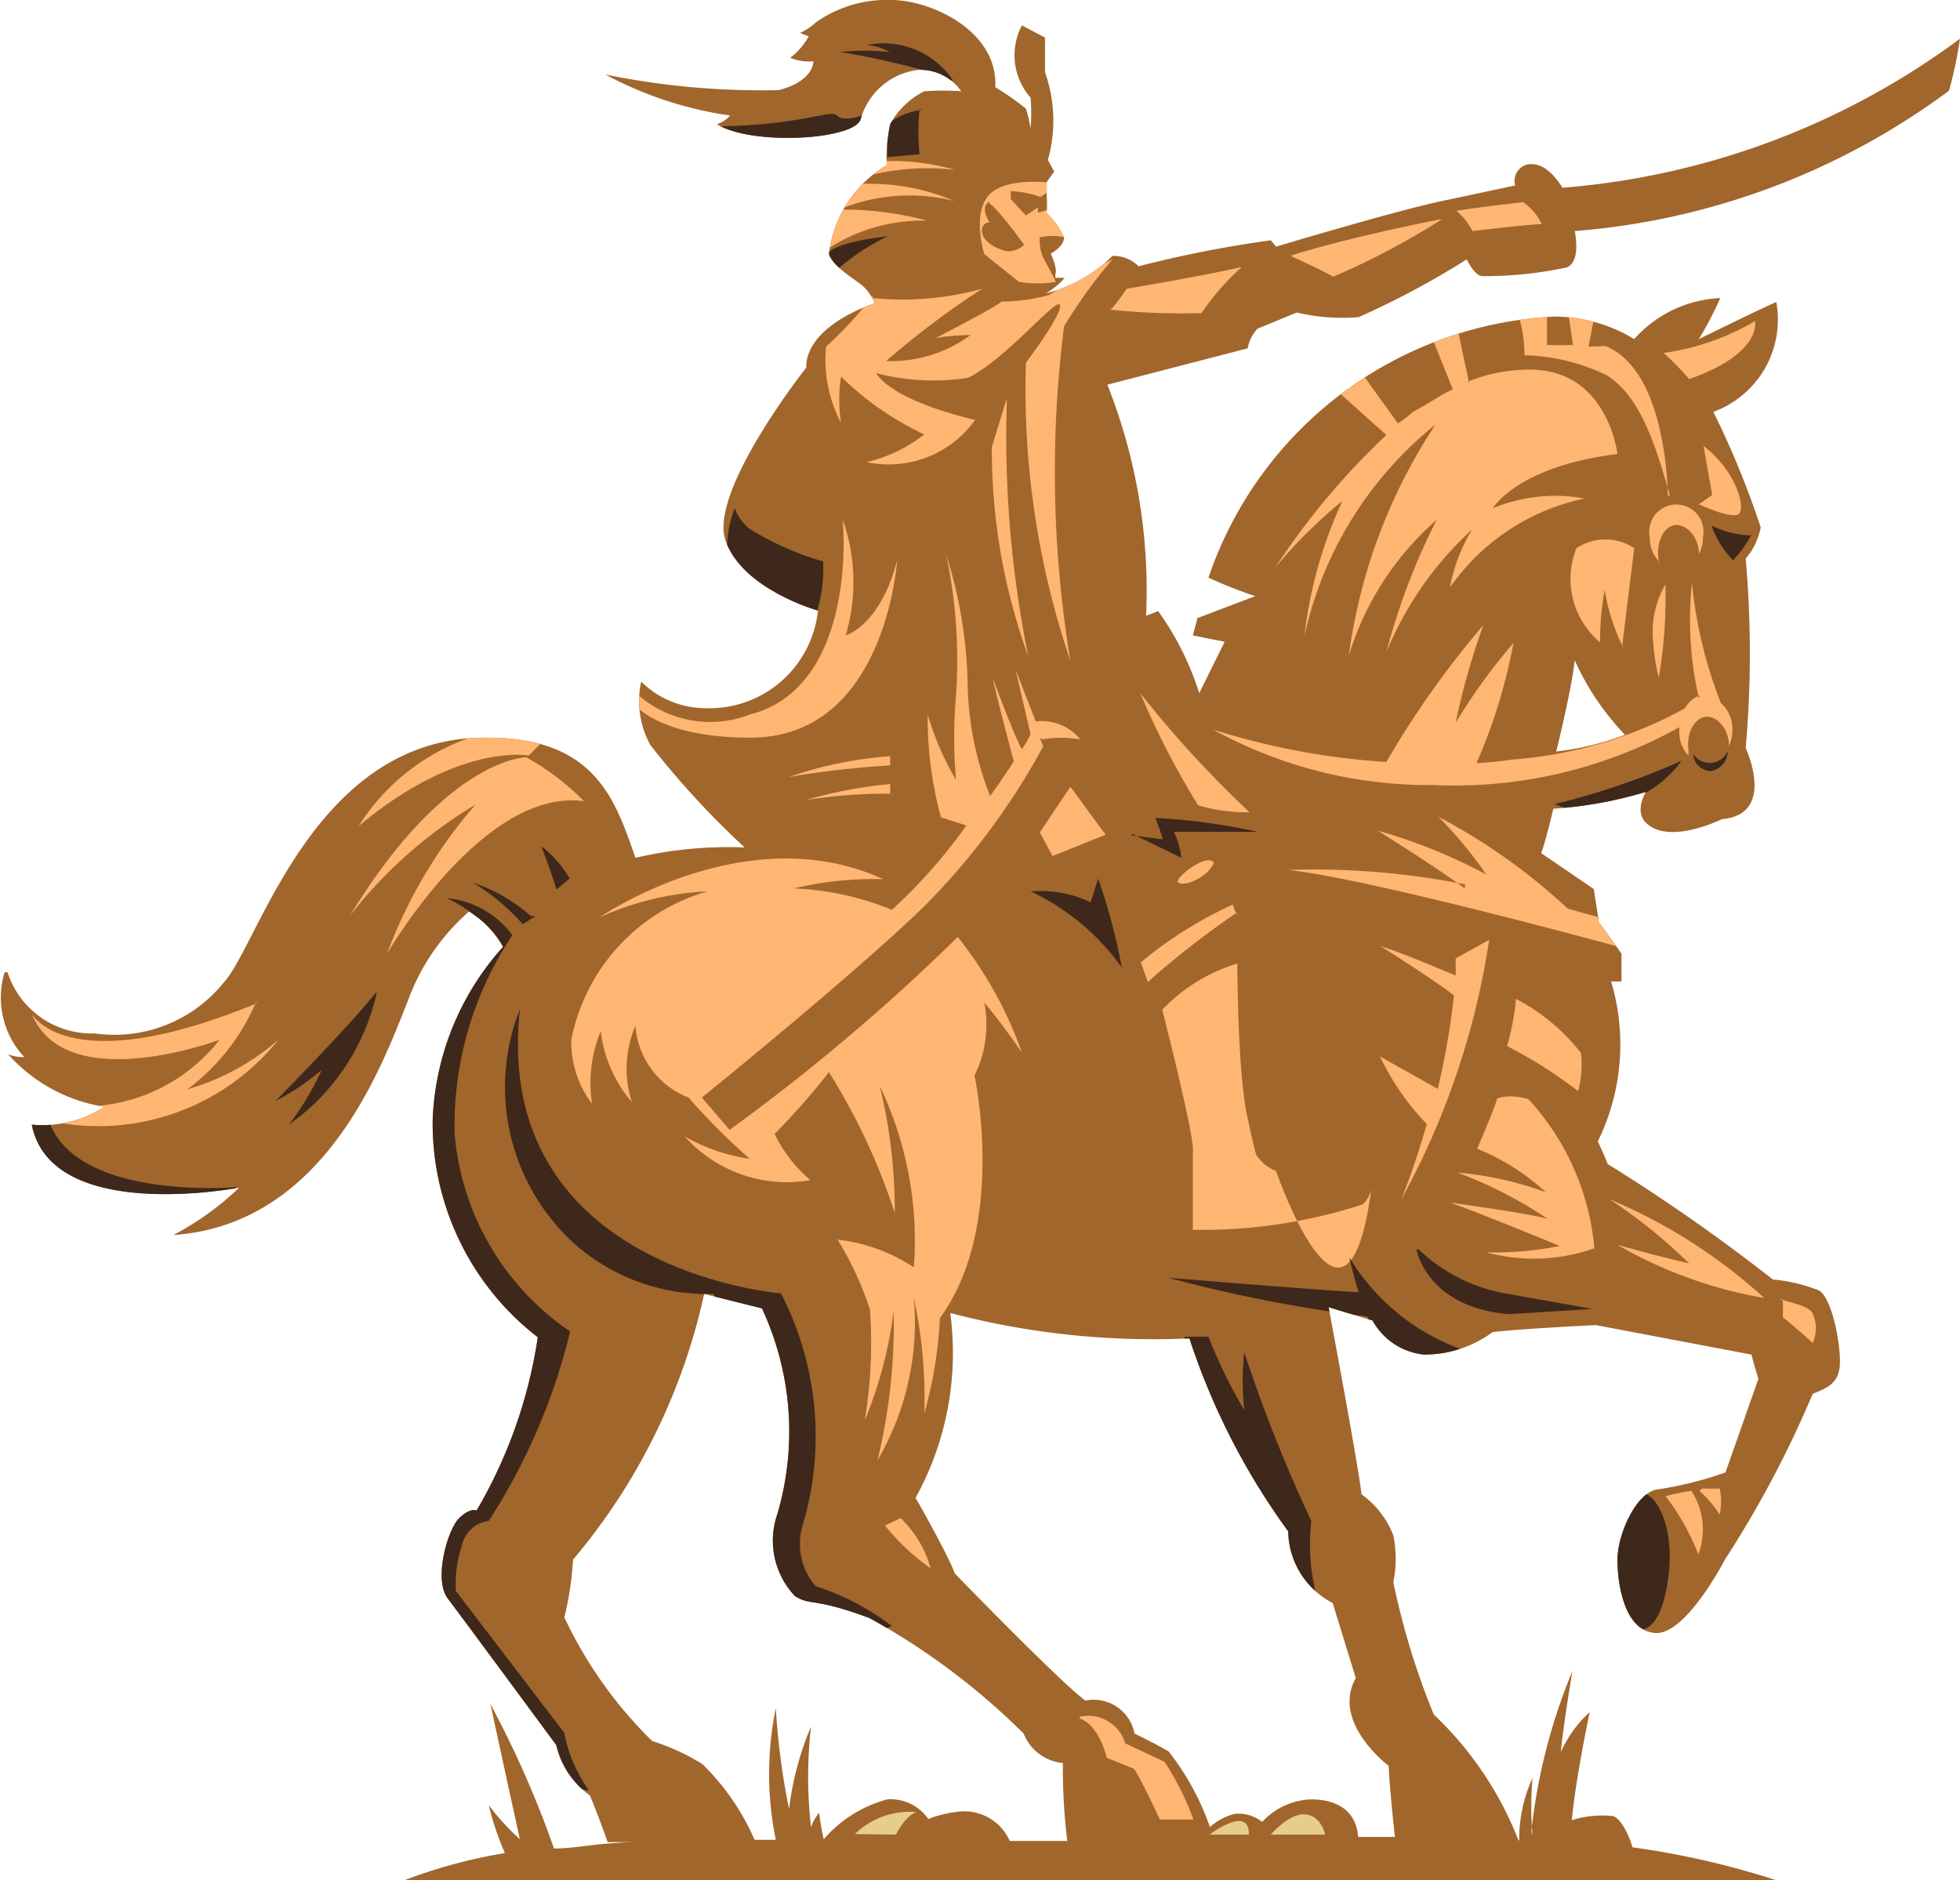 <svg id="Layer_1" data-name="Layer 1" xmlns="http://www.w3.org/2000/svg" xmlns:xlink="http://www.w3.org/1999/xlink" viewBox="0 0 33.93 32.55"><defs><style>.cls-1{fill:none;clip-rule:evenodd;}.cls-2{fill:#a1662c;}.cls-2,.cls-4,.cls-5,.cls-7{fill-rule:evenodd;}.cls-3{clip-path:url(#clip-path);}.cls-4{fill:#ffb672;}.cls-5{fill:#3e281b;}.cls-6{clip-path:url(#clip-path-2);}.cls-7{fill:#e7cd8c;}</style><clipPath id="clip-path"><path class="cls-1" d="M28.13,12.72a4.89,4.89,0,0,1-1.19.29s.27-1.08.32-1.58a4.56,4.56,0,0,0,.87,1.29Zm-28,4.11a1.53,1.53,0,0,0,1.51,1.06A2.43,2.43,0,0,0,3.88,17c.6-.65,1.56-4.27,4.56-4.23,1.86,0,2.21,1.07,2.56,2.08a7.11,7.11,0,0,1,1.89-.18,15,15,0,0,1-1.63-1.77,1.58,1.58,0,0,1-.16-1.1,1.59,1.59,0,0,0,1.11.46,1.89,1.89,0,0,0,1.95-1.69s-1.3-.36-1.6-1.21,1.4-3,1.4-3-.1-.65,1.18-1.11a.75.75,0,0,0-.24-.33c-.19-.14-.48-.32-.55-.52a2.06,2.06,0,0,1,1-1.54,2.86,2.86,0,0,1,.06-.71A1.37,1.37,0,0,1,16,1.58a4.49,4.49,0,0,1,.64,0,.86.86,0,0,0-.74-.37,1.18,1.18,0,0,0-1,.85c-.09.36-1.88.47-2.49.09A.53.53,0,0,0,12.64,2a6.5,6.5,0,0,1-2.16-.71,13.48,13.48,0,0,0,3,.27c.62-.16.6-.5.6-.5A.81.81,0,0,1,13.68,1,1.19,1.19,0,0,0,14,.63L13.85.57a1,1,0,0,0,.27-.18A2.13,2.13,0,0,1,15.43,0c.68,0,1.85.53,1.8,1.51a5,5,0,0,1,.53.37,2.49,2.49,0,0,1,.08.34,3.07,3.07,0,0,0,0-.53A1.11,1.11,0,0,1,17.69.44l.4.21s0,.39,0,.6a2.51,2.51,0,0,1,.05,1.52l.11.2-.13.18s0,.14,0,.25a2,2,0,0,1,0,.29,1.37,1.37,0,0,1,.3.42c0,.16-.23.28-.23.28s.12.26.08.35l0,.07.16,0a1.18,1.18,0,0,1-.33.27,2.53,2.53,0,0,0,1.16-.65.61.61,0,0,1,.45.18A20,20,0,0,1,22,4.16l.09.11s2.13-.64,2.92-.8l1.22-.26a.29.29,0,0,1,.2-.36c.28-.06.49.2.62.4A13.31,13.31,0,0,0,33.93.67a7.28,7.28,0,0,1-.19.9A12.5,12.5,0,0,1,27.26,4s.12.53-.14.63a6.75,6.75,0,0,1-1.46.15c-.13,0-.27-.29-.27-.29a14.46,14.46,0,0,1-1.87,1,3.4,3.4,0,0,1-1.07-.08l-.68.28a.64.64,0,0,0-.17.34l-2.43.63a9.65,9.65,0,0,1,.67,4l.21-.08A5,5,0,0,1,20.76,12l.44-.89L20.65,11l.08-.3,1-.38a7.85,7.85,0,0,1-.81-.32,6.67,6.67,0,0,1,6-4.52,2.68,2.68,0,0,1,1.37.39,2.12,2.12,0,0,1,1.49-.71,6.39,6.39,0,0,1-.37.71s1.16-.57,1.34-.64a1.7,1.7,0,0,1-1.09,1.9,15.09,15.09,0,0,1,.82,2,1.17,1.17,0,0,1-.26.54,18.7,18.7,0,0,1,0,3.28s.54,1.15-.41,1.23c0,0-.92.46-1.32.06-.2-.2,0-.53,0-.53a7.17,7.17,0,0,1-1.6.29s-.12.52-.21.77l.91.62.09.58s.27.36.39.54l0,.48-.18,0a3.81,3.81,0,0,1-.23,2.77s.12.25.17.39a31.7,31.7,0,0,1,2.86,2,2.85,2.85,0,0,1,.8.19c.23.14.38.95.36,1.29s-.26.41-.47.5A18.43,18.43,0,0,1,29.86,27s-.67,1.3-1.2,1.27S28,27.45,28,27s.34-1.2.72-1.22a6.26,6.26,0,0,0,1.15-.29l.57-1.62s-.07-.22-.12-.42l-2.69-.51s-1.13.05-1.79.12a2,2,0,0,1-1.19.39,1.15,1.15,0,0,1-.89-.59L23,22.63s.51,2.71.57,3.24a1.56,1.56,0,0,1,.55.71,2,2,0,0,1,0,.81,13,13,0,0,0,.7,2.29,6,6,0,0,1,1.49,2.24l-2.15,0s-.11-1-.12-1.35c0,0-1-.75-.57-1.52l-.4-1.3a1.42,1.42,0,0,1-.77-1.24,12,12,0,0,1-1.71-3.34,13.84,13.84,0,0,1-4.14-.44,5.19,5.19,0,0,1-.6,3.2s.54.94.68,1.31c0,0,1.82,1.88,2.26,2.2a.72.72,0,0,1,.85.57s.39.19.59.31a4.5,4.5,0,0,1,.8,1.58H18.48a10.22,10.22,0,0,1-.08-1.38.81.81,0,0,1-.68-.51,12,12,0,0,0-2.67-2c-1-.37-1-.2-1.29-.38a1.4,1.4,0,0,1-.3-1.43,5.05,5.05,0,0,0-.27-3.55l-1-.25A10.66,10.66,0,0,1,9.92,27a5.6,5.6,0,0,1-.15,1,7.4,7.4,0,0,0,1.52,2.14,3.74,3.74,0,0,1,.87.4,4.14,4.14,0,0,1,.92,1.35H10.52s-.18-.51-.31-.81a1.47,1.47,0,0,1-.58-.87S8,28,7.75,27.67s0-1.2.2-1.39.3-.13.3-.13a8.36,8.36,0,0,0,1.06-3,4.68,4.68,0,0,1-1.82-3.76,4.73,4.73,0,0,1,1.22-3,1.69,1.69,0,0,0-.59-.61,3.73,3.73,0,0,0-1.06,1.55C6.63,18.39,5.65,21.2,3,21.38a4.92,4.92,0,0,0,1.14-.82S.89,21.19.55,19.47a2,2,0,0,0,1.26-.31,2.81,2.81,0,0,1-1.67-.91.68.68,0,0,0,.28.05,1.51,1.51,0,0,1-.34-1.47Z"/></clipPath><clipPath id="clip-path-2"><path class="cls-1" d="M26.51,31.7a10,10,0,0,1,.71-2.77s-.16.95-.2,1.4a2.08,2.08,0,0,1,.5-.69s-.24,1.12-.31,1.87a1.74,1.74,0,0,1,.72-.07c.16.07.29.39.33.54a14.45,14.45,0,0,1,2.49.57H7a8.9,8.9,0,0,1,1.74-.47,5.16,5.16,0,0,1-.28-.83,4.25,4.25,0,0,0,.54.59c-.21-.95-.51-2.34-.51-2.34A17.43,17.43,0,0,1,9.59,32h0c.33,0,.65-.07,1-.09l.84-.06c.68,0,1.36,0,2,0h0a5.68,5.68,0,0,1,0-2.28,12.5,12.5,0,0,0,.23,1.75,5.19,5.19,0,0,1,.38-1.43,7.58,7.58,0,0,0,0,1.74.85.85,0,0,1,.14-.25,4.46,4.46,0,0,0,.08.46h0a2.2,2.2,0,0,1,1.1-.69.79.79,0,0,1,.71.34,1.91,1.91,0,0,1,.47-.12.86.86,0,0,1,.94.5H19l1.75,0h0a1,1,0,0,1,.63-.47.66.66,0,0,1,.47.14,1.21,1.21,0,0,1,.84-.39c.68,0,.81.42.82.65,1,0,1.93,0,2.79.06a2.52,2.52,0,0,1,.23-1.08,5.76,5.76,0,0,0,0,1Z"/></clipPath></defs><path class="cls-2" d="M28.13,12.72a4.89,4.89,0,0,1-1.19.29s.27-1.08.32-1.58a4.56,4.56,0,0,0,.87,1.29Zm-28,4.11a1.53,1.53,0,0,0,1.51,1.06A2.43,2.43,0,0,0,3.88,17c.6-.65,1.56-4.27,4.56-4.23,1.86,0,2.21,1.07,2.56,2.08a7.11,7.11,0,0,1,1.89-.18,15,15,0,0,1-1.63-1.77,1.58,1.58,0,0,1-.16-1.1,1.59,1.59,0,0,0,1.11.46,1.89,1.89,0,0,0,1.95-1.69s-1.3-.36-1.6-1.21,1.4-3,1.4-3-.1-.65,1.18-1.11a.75.75,0,0,0-.24-.33c-.19-.14-.48-.32-.55-.52a2.06,2.06,0,0,1,1-1.54,2.86,2.86,0,0,1,.06-.71A1.37,1.37,0,0,1,16,1.58a4.49,4.49,0,0,1,.64,0,.86.86,0,0,0-.74-.37,1.18,1.18,0,0,0-1,.85c-.09.36-1.88.47-2.49.09A.53.53,0,0,0,12.64,2a6.5,6.5,0,0,1-2.16-.71,13.48,13.48,0,0,0,3,.27c.62-.16.6-.5.6-.5A.81.81,0,0,1,13.68,1,1.19,1.19,0,0,0,14,.63L13.85.57a1,1,0,0,0,.27-.18A2.13,2.13,0,0,1,15.43,0c.68,0,1.85.53,1.8,1.51a5,5,0,0,1,.53.37,2.49,2.49,0,0,1,.08.34,3.07,3.07,0,0,0,0-.53A1.11,1.11,0,0,1,17.69.44l.4.21s0,.39,0,.6a2.51,2.51,0,0,1,.05,1.52l.11.2-.13.18s0,.14,0,.25a2,2,0,0,1,0,.29,1.37,1.37,0,0,1,.3.42c0,.16-.23.28-.23.28s.12.26.08.35l0,.07.16,0a1.18,1.18,0,0,1-.33.27,2.53,2.53,0,0,0,1.16-.65.61.61,0,0,1,.45.18A20,20,0,0,1,22,4.16l.09.11s2.13-.64,2.92-.8l1.22-.26a.29.29,0,0,1,.2-.36c.28-.06.49.2.62.4A13.31,13.31,0,0,0,33.93.67a7.28,7.28,0,0,1-.19.9A12.5,12.5,0,0,1,27.26,4s.12.53-.14.63a6.75,6.75,0,0,1-1.46.15c-.13,0-.27-.29-.27-.29a14.46,14.46,0,0,1-1.87,1,3.4,3.4,0,0,1-1.07-.08l-.68.28a.64.64,0,0,0-.17.34l-2.43.63a9.65,9.65,0,0,1,.67,4l.21-.08A5,5,0,0,1,20.76,12l.44-.89L20.65,11l.08-.3,1-.38a7.85,7.85,0,0,1-.81-.32,6.67,6.67,0,0,1,6-4.52,2.68,2.68,0,0,1,1.37.39,2.12,2.12,0,0,1,1.49-.71,6.39,6.39,0,0,1-.37.71s1.16-.57,1.34-.64a1.7,1.7,0,0,1-1.09,1.9,15.09,15.09,0,0,1,.82,2,1.17,1.17,0,0,1-.26.54,18.7,18.7,0,0,1,0,3.28s.54,1.15-.41,1.23c0,0-.92.46-1.32.06-.2-.2,0-.53,0-.53a7.17,7.17,0,0,1-1.6.29s-.12.52-.21.77l.91.62.09.58s.27.36.39.54l0,.48-.18,0a3.81,3.81,0,0,1-.23,2.77s.12.25.17.39a31.7,31.7,0,0,1,2.86,2,2.85,2.85,0,0,1,.8.19c.23.14.38.95.36,1.29s-.26.41-.47.5A18.43,18.43,0,0,1,29.86,27s-.67,1.3-1.2,1.27S28,27.45,28,27s.34-1.2.72-1.22a6.26,6.26,0,0,0,1.15-.29l.57-1.62s-.07-.22-.12-.42l-2.69-.51s-1.13.05-1.79.12a2,2,0,0,1-1.19.39,1.15,1.15,0,0,1-.89-.59L23,22.63s.51,2.71.57,3.24a1.56,1.56,0,0,1,.55.71,2,2,0,0,1,0,.81,13,13,0,0,0,.7,2.29,6,6,0,0,1,1.49,2.24l-2.15,0s-.11-1-.12-1.35c0,0-1-.75-.57-1.52l-.4-1.3a1.42,1.42,0,0,1-.77-1.24,12,12,0,0,1-1.71-3.34,13.84,13.84,0,0,1-4.14-.44,5.19,5.19,0,0,1-.6,3.2s.54.94.68,1.31c0,0,1.82,1.88,2.26,2.2a.72.72,0,0,1,.85.57s.39.19.59.31a4.5,4.5,0,0,1,.8,1.58H18.48a10.22,10.22,0,0,1-.08-1.38.81.81,0,0,1-.68-.51,12,12,0,0,0-2.67-2c-1-.37-1-.2-1.29-.38a1.4,1.4,0,0,1-.3-1.43,5.05,5.05,0,0,0-.27-3.55l-1-.25A10.66,10.66,0,0,1,9.92,27a5.6,5.6,0,0,1-.15,1,7.4,7.4,0,0,0,1.52,2.14,3.74,3.74,0,0,1,.87.4,4.14,4.14,0,0,1,.92,1.35H10.52s-.18-.51-.31-.81a1.47,1.47,0,0,1-.58-.87S8,28,7.75,27.67s0-1.2.2-1.39.3-.13.3-.13a8.36,8.36,0,0,0,1.06-3,4.68,4.68,0,0,1-1.82-3.76,4.73,4.73,0,0,1,1.22-3,1.69,1.69,0,0,0-.59-.61,3.73,3.73,0,0,0-1.06,1.55C6.63,18.39,5.65,21.2,3,21.38a4.92,4.92,0,0,0,1.14-.82S.89,21.19.55,19.47a2,2,0,0,0,1.26-.31,2.81,2.81,0,0,1-1.67-.91.68.68,0,0,0,.28.05,1.51,1.51,0,0,1-.34-1.47Z"/><g class="cls-3"><path class="cls-4" d="M25.21,3.65a1.07,1.07,0,0,1,.28.35s1-.12,1.2-.12a1,1,0,0,0-.32-.38s-.73.08-1.16.15Zm-8.08-.12c.06,0,.4.43.6.71a.42.42,0,0,1-.27.11C17.3,4.34,17,4.19,17,4a.13.13,0,0,1,.13-.15s-.18-.27,0-.36ZM15,2.81a4,4,0,0,1,1.53.13,4.17,4.17,0,0,0-2.07.29,3.72,3.72,0,0,1,2.06.25,3.17,3.17,0,0,0-2,.15,5.55,5.55,0,0,1,1.53.19,3,3,0,0,0-1.84.57l0-1,.4-.56.38,0Zm7.36,1.63s.43.19.72.35a12.92,12.92,0,0,0,1.89-1s-1.52.29-2.61.63Zm-4.2-1.28s-.79-.1-1.06.24-.06,1-.06,1l.6.48a2,2,0,0,0,.64,0s-.12-.24-.19-.36A.72.72,0,0,1,18,4.11a.94.94,0,0,1,.43,0l-.05-.4-.19-.11a.73.73,0,0,1-.22.08.26.26,0,0,1,0-.09l-.21.14-.26-.28a.63.63,0,0,1,0-.14,1.6,1.6,0,0,1,.51.1l.17-.11V3.16Zm1.09,2.18A3.19,3.19,0,0,0,19.5,5s1.47-.25,2-.38a4.34,4.34,0,0,0-.7.8,11.91,11.91,0,0,1-1.59-.06Zm10,1.23a5.55,5.55,0,0,0-.45-.46,4.29,4.29,0,0,0,1.58-.55s.14.55-1.13,1Zm-.38,2s0-2.15-1.08-2.58L27.5,6l.11-.57-.47-.07.09.61a4.47,4.47,0,0,1-.45,0V5.32h-.54a2.35,2.35,0,0,1,.15.83,3.42,3.42,0,0,1,1.43.35c.52.34.79,1,1.09,2.09Zm.62-.85.15.85-.23.16s.51.24.67.18,0-.74-.59-1.19Zm-.77,2a.59.59,0,0,1-.16-.42.47.47,0,1,1,.92,0,.57.57,0,0,1-.07.29v0c0-.3-.22-.52-.41-.5s-.33.28-.29.58c0,0,0,.06,0,.09Zm-.64,1.48.21-1.71a.9.9,0,0,0-1,0,1.43,1.43,0,0,0,.41,1.63,4.82,4.82,0,0,1,.08-.91,3.39,3.39,0,0,0,.32,1Zm-10.28.16a10.43,10.43,0,0,1-.63-3.62s.17-.56.26-.84a19.22,19.22,0,0,0,.37,4.46Zm7.6-4.75a2.85,2.85,0,0,1,1-.21C27.83,6.34,28,7.86,28,7.86c-1.73.21-2.16.94-2.16.94a2.81,2.81,0,0,1,1.59-.17,3.79,3.79,0,0,0-2.33,1.54,3,3,0,0,1,.38-1A5.91,5.91,0,0,0,24,11.29,11.37,11.37,0,0,1,24.87,9a5.08,5.08,0,0,0-1.52,2.35,9.51,9.51,0,0,1,1.5-4,6.46,6.46,0,0,0-2.27,3.67,7.59,7.59,0,0,1,.66-2.35,8.63,8.63,0,0,0-1.16,1.15A12.63,12.63,0,0,1,24,7.53l-.94-.84.42-.36.72,1,.13-.09h0l.13-.11L24.69,7l.3-.18.16-.08h0l-.43-1.07.48-.13.23,1.08ZM15.11,5.16A5.18,5.18,0,0,0,17,5a14.9,14.9,0,0,0-1.66,1.25,2.31,2.31,0,0,0,1.46-.45,4.15,4.15,0,0,0-.6.05s1-.51,1.14-.63a3.12,3.12,0,0,0,.81-.11l.41-.24.53-.3.17-.08a8.43,8.43,0,0,0-.84,1.16,20,20,0,0,0,.11,5.79,14.59,14.59,0,0,1-.77-5.16s.64-.85.59-1-.91.92-1.59,1.26a3.91,3.91,0,0,1-1.59-.08s.18.44,1.71.81A1.84,1.84,0,0,1,15,8a2.54,2.54,0,0,0,1-.48,5.19,5.19,0,0,1-1.44-1,2.57,2.57,0,0,0,0,.8A2.33,2.33,0,0,1,14.3,6a6.42,6.42,0,0,0,.81-.88Zm13.6,6.55a3.29,3.29,0,0,1-.09-.59,1.62,1.62,0,0,1,.21-1,8.18,8.18,0,0,1-.12,1.64ZM14.59,9a3.25,3.25,0,0,1,.05,2s.6-.17.89-1.3c0,0-.19,3.07-2.54,3.07-1.68,0-2.06-.64-2.06-.64l0-.21a1.9,1.9,0,0,0,2.05.45C14.45,12,14.67,10.1,14.59,9Zm.82,4.09v.16a16.32,16.32,0,0,0-1.75.2,6.84,6.84,0,0,1,1.76-.36Zm14-1a6.1,6.1,0,0,1-.12-2,7.7,7.7,0,0,0,.5,2.08h0a.6.6,0,0,1,.2.46.64.64,0,0,1-.06.28v0c0-.3-.22-.53-.41-.5s-.33.28-.29.58c0,0,0,.06,0,.09a.59.59,0,0,1-.16-.42v-.07a8,8,0,0,1-4.25,1A7.75,7.75,0,0,1,21,12.63a12.45,12.45,0,0,0,3,.56,16,16,0,0,1,1.68-2.37,12.23,12.23,0,0,0-.48,1.69,10.17,10.17,0,0,1,1-1.38,9.4,9.4,0,0,1-.64,2.08,5.73,5.73,0,0,0,.61-.06,7.3,7.3,0,0,0,3-.89v0a.46.46,0,0,1,.26-.22Zm-14,1.48,0,.17a8.92,8.92,0,0,0-1.46.11,7.81,7.81,0,0,1,1.5-.28ZM19.74,12a14,14,0,0,0,1,1.94,2.84,2.84,0,0,0,.89.12A18.59,18.59,0,0,1,19.74,12Zm-10.27.75s-.11.13-.32.33c0,0-1.21-.23-2.94,1.22a3.71,3.71,0,0,1,2.51-1.68l.75.13ZM18,14.41l.53-.79.61.83-.92.37L18,14.41Zm3,.51c.05,0-.06.16-.19.25s-.31.16-.41.11.45-.5.6-.36Zm4.36.46c-.56-.41-1.51-1-1.51-1a9.26,9.26,0,0,1,1.88.76,7.25,7.25,0,0,0-.83-1,10.33,10.33,0,0,1,2.24,1.59l.61.17.44,0-.06.52s-4.36-1.2-5.83-1.36a13.38,13.38,0,0,1,3.06.25ZM10.11,13.87a4.37,4.37,0,0,0-1-.76s-1.38,0-3.05,2.74a7.86,7.86,0,0,1,2.17-1.92A8.4,8.4,0,0,0,6.7,16.51s1.66-2.88,3.41-2.64Zm11.3,1.93A15,15,0,0,0,19.87,17l-.12-.34a7,7,0,0,1,1.59-1l.07.19Zm4.68,2.31a7.89,7.89,0,0,1,1.23.78,1.87,1.87,0,0,0,.05-.66,3.45,3.45,0,0,0-1.13-.94s0,.27-.15.82ZM4.44,17.33a3.68,3.68,0,0,1-1.2,1.53A4.18,4.18,0,0,0,4.82,18,4,4,0,0,1,.88,19.41l.73-.26A3,3,0,0,0,3.8,18s-2.66,1-3.25-.45c0,0,.62,1.17,3.89-.18Zm20.76-.44c0-.2,0-.3,0-.3l.58-.32a13.5,13.5,0,0,1-1.52,4.49c.18-.45.32-.89.44-1.3a4.42,4.42,0,0,1-.81-1.17l1,.56a13.5,13.5,0,0,0,.28-1.62c-.44-.33-1.27-.85-1.27-.85.45.14,1,.39,1.31.51Zm-5.08.59a3,3,0,0,1,1.3-.8s0,1.84.17,2.64.17.69.17.69a.69.69,0,0,0,.33.26s1.22,3.55,1.65.31a.53.53,0,0,1-.15.27,9,9,0,0,1-2.94.44s0-1.06,0-1.4-.53-2.41-.53-2.41Zm5.45,2.41s.36-.84.34-.86.24-.1.55,0a4.37,4.37,0,0,1,1.14,2.58,3.15,3.15,0,0,1-1.87.07A5.73,5.73,0,0,0,27,21.57s-1.25-.52-1.89-.75c0,0,1.33.18,1.68.28a7.35,7.35,0,0,0-1.56-.8,5.85,5.85,0,0,1,1.53.34,3.91,3.91,0,0,0-1.18-.75Zm2.29.87a9.25,9.25,0,0,1,2.68,1.71A7.66,7.66,0,0,1,28,21.55s.78.22,1.24.32a9,9,0,0,0-1.38-1.11Zm3,1.73a2.12,2.12,0,0,1,0,.31s.31.25.52.45a.62.62,0,0,0,0-.51c-.05-.11-.25-.16-.57-.25ZM18,12.77l.06.15A12.12,12.12,0,0,1,16,15.69C14.74,16.91,12.15,19,12.15,19l.48.56a34.85,34.85,0,0,0,3.95-3.34,6.91,6.91,0,0,1,1.11,2s-.4-.58-.65-.86a2,2,0,0,1-.17,1.26s.57,2.6-.6,4.2A7.25,7.25,0,0,1,16,24.47a8.11,8.11,0,0,0-.18-2,4.73,4.73,0,0,1-.63,2.81,9.9,9.9,0,0,0,.28-2.58,7.33,7.33,0,0,1-.5,1.89,8.21,8.21,0,0,0,.09-1.92,5.7,5.7,0,0,0-.56-1.21,3,3,0,0,1,1.32.48,6.21,6.21,0,0,0-.59-3.14A9.21,9.21,0,0,1,15.49,21a11,11,0,0,0-1.14-2.44,12.29,12.29,0,0,1-.94,1.07,2.41,2.41,0,0,0,.62.8,2.37,2.37,0,0,1-2.18-.76,3.11,3.11,0,0,0,1.13.39A10.68,10.68,0,0,1,11.92,19,1.44,1.44,0,0,1,11,17.76a1.86,1.86,0,0,0-.06,1.32,2.28,2.28,0,0,1-.54-1.23,2.34,2.34,0,0,0-.15,1.26A1.77,1.77,0,0,1,9.89,18a3.34,3.34,0,0,1,2.36-2.57,5.13,5.13,0,0,0-1.87.45s2.53-1.75,4.91-.66a6,6,0,0,0-1.55.16,5,5,0,0,1,1.7.37,9.12,9.12,0,0,0,1.29-1.46l-.44-.14a6.48,6.48,0,0,1-.23-1.78,4.91,4.91,0,0,0,.49,1.13,8.45,8.45,0,0,1,0-1.46,8.87,8.87,0,0,0-.17-2.44,7.93,7.93,0,0,1,.37,2.18,5.55,5.55,0,0,0,.39,2s.22-.3.41-.6c0,0-.33-1.24-.36-1.43,0,0,.37,1,.5,1.22a1.6,1.6,0,0,0,.15-.26l-.26-1.12.35.9a.85.85,0,0,1,.77.31,2,2,0,0,0-.66,0Zm11.46,13,.31,0a1.07,1.07,0,0,1,0,.45,2,2,0,0,0-.35-.41Zm-.62.13a3.12,3.12,0,0,1,.44-.09,1.22,1.22,0,0,1,.12,1.1,4,4,0,0,0-.56-1ZM16.11,27.15a1.9,1.9,0,0,0-.52-.87l-.27.13a3.88,3.88,0,0,0,.79.74Zm2.58,2.57a.67.67,0,0,1,.79.46l.68.32a4.81,4.81,0,0,1,.5,1l-.58,0s-.33-.71-.45-.88l-.47-.19s-.13-.57-.47-.68Z"/><path class="cls-5" d="M16.51,1.41A1.45,1.45,0,0,0,15,.78.94.94,0,0,1,15.4.9a4,4,0,0,0-.85,0,15,15,0,0,1,1.56.35l.08.14.32,0ZM14.92,2s-.31.12-.43,0-.61.19-2.29.19l1.15.43L15,2.2l0-.18Zm1-.12a3.62,3.62,0,0,0,0,.79l-.56.05V2.18s.1-.19.59-.28Zm-1.6,2.52s.07-.2,1.05-.31a3.89,3.89,0,0,0-.87.57l-.26,0,.08-.22Zm16,4.85A1.84,1.84,0,0,1,30,9.7a1.64,1.64,0,0,1-.37-.6,1.68,1.68,0,0,0,.7.17Zm-17.73.38a1.88,1.88,0,0,1,.13-.83.83.83,0,0,0,.25.35,5.1,5.1,0,0,0,1.28.57,2.69,2.69,0,0,1-.1.85l-1.05,0-.51-1ZM29.91,13a.36.36,0,0,1-.29.35.32.32,0,0,1-.31-.3.34.34,0,0,0,.6-.05Zm-3,.92a12.76,12.76,0,0,0,2.2-.75,1.91,1.91,0,0,1-.67.58l-.92.36-.31-.08-.3-.11Zm-7.3.52.84.41a1.32,1.32,0,0,0-.13-.45s1,0,1.45,0A10.69,10.69,0,0,0,20,14.16a3.66,3.66,0,0,1,.13.37l-.55-.07Zm-9.75.77a1.82,1.82,0,0,0-.49-.56s.21.54.26.75l.23-.19Zm-.59.65L9.05,16a3.84,3.84,0,0,0-.86-.72,2.85,2.85,0,0,1,1,.58Zm8.61-.43a2,2,0,0,1,1,.19l.13-.41a10.23,10.23,0,0,1,.41,1.54,4.06,4.06,0,0,0-1.58-1.32ZM6.52,17.19A3.79,3.79,0,0,1,5,19.47a4.84,4.84,0,0,0,.57-.95,4.27,4.27,0,0,1-.8.54s1.32-1.34,1.73-1.87Zm-2.9,3.62.49-.26S1.3,20.8.84,19.38l-.67,0,.34.76,1,1,1.19,0,.88-.29Zm20.9.82s.17,1,1.6,1.12l1.45-.09L26,22.38a2.92,2.92,0,0,1-1.44-.75Zm-1,.74c-.1-.32-.16-.6-.16-.6a3.76,3.76,0,0,0,2,1.61l-.57.29-.85-.47a1.33,1.33,0,0,1-.27-.41,24.5,24.5,0,0,1-3.44-.67s2.52.21,3.29.25Zm-3,.77.4,0a8.75,8.75,0,0,0,.62,1.27,4.54,4.54,0,0,1,0-1,25.87,25.87,0,0,0,1.16,2.92,3.54,3.54,0,0,0,.09,1.29,6.11,6.11,0,0,1-1.11-.46c-.07-.12-.76-1.69-.76-1.69l-.46-1.9.05-.43Zm7.91,2.71c.23,0,.57.57.45,1.46s-.43,1-.7.85l-.5-.55.09-.95.12-.67a1.86,1.86,0,0,1,.54-.14ZM9,17.47a3.66,3.66,0,0,0,1,4.11,3.48,3.48,0,0,0,2.35.82l.65,1.33-.35,2.58,1,1.74,1.31.28.48-.18a4.35,4.35,0,0,0-1.32-.69,1.12,1.12,0,0,1-.22-1.07,5.4,5.4,0,0,0-.38-4S8.51,22,9,17.47ZM8.6,16.23a2.41,2.41,0,0,0-.86-.68,1.58,1.58,0,0,1,1.13.64h0a5.93,5.93,0,0,0-1,3.43,4.6,4.6,0,0,0,2,3.43,10.62,10.62,0,0,1-1.41,3.28.54.54,0,0,0-.46.41,2.22,2.22,0,0,0-.11.8L9.77,30a2.46,2.46,0,0,0,.43,1l-1.62-.33-1.72-3,.94-2.86-.49-3-.2-2.91.54-1.53.43-1.07.52-.08Z"/></g><path class="cls-2" d="M26.51,31.7a10,10,0,0,1,.71-2.77s-.16.95-.2,1.4a2.08,2.08,0,0,1,.5-.69s-.24,1.12-.31,1.87a1.74,1.74,0,0,1,.72-.07c.16.07.29.39.33.54a14.45,14.45,0,0,1,2.49.57H7a8.9,8.9,0,0,1,1.74-.47,5.16,5.16,0,0,1-.28-.83,4.25,4.25,0,0,0,.54.59c-.21-.95-.51-2.34-.51-2.34A17.43,17.43,0,0,1,9.59,32h0c.33,0,.65-.07,1-.09l.84-.06c.68,0,1.36,0,2,0h0a5.68,5.68,0,0,1,0-2.28,12.5,12.5,0,0,0,.23,1.75,5.19,5.19,0,0,1,.38-1.43,7.58,7.58,0,0,0,0,1.74.85.85,0,0,1,.14-.25,4.46,4.46,0,0,0,.08.46h0a2.2,2.2,0,0,1,1.1-.69.79.79,0,0,1,.71.34,1.91,1.91,0,0,1,.47-.12.86.86,0,0,1,.94.5H19l1.75,0h0a1,1,0,0,1,.63-.47.66.66,0,0,1,.47.14,1.21,1.21,0,0,1,.84-.39c.68,0,.81.42.82.65,1,0,1.93,0,2.79.06a2.52,2.52,0,0,1,.23-1.08,5.76,5.76,0,0,0,0,1Z"/><g class="cls-6"><path class="cls-7" d="M23,31.76H22s.32-.38.6-.35.34.35.34.35Zm-1.38,0-.68,0s.69-.53.68,0Zm-6.11,0s.16-.33.36-.39a1.36,1.36,0,0,0-1.07.38Z"/></g></svg>